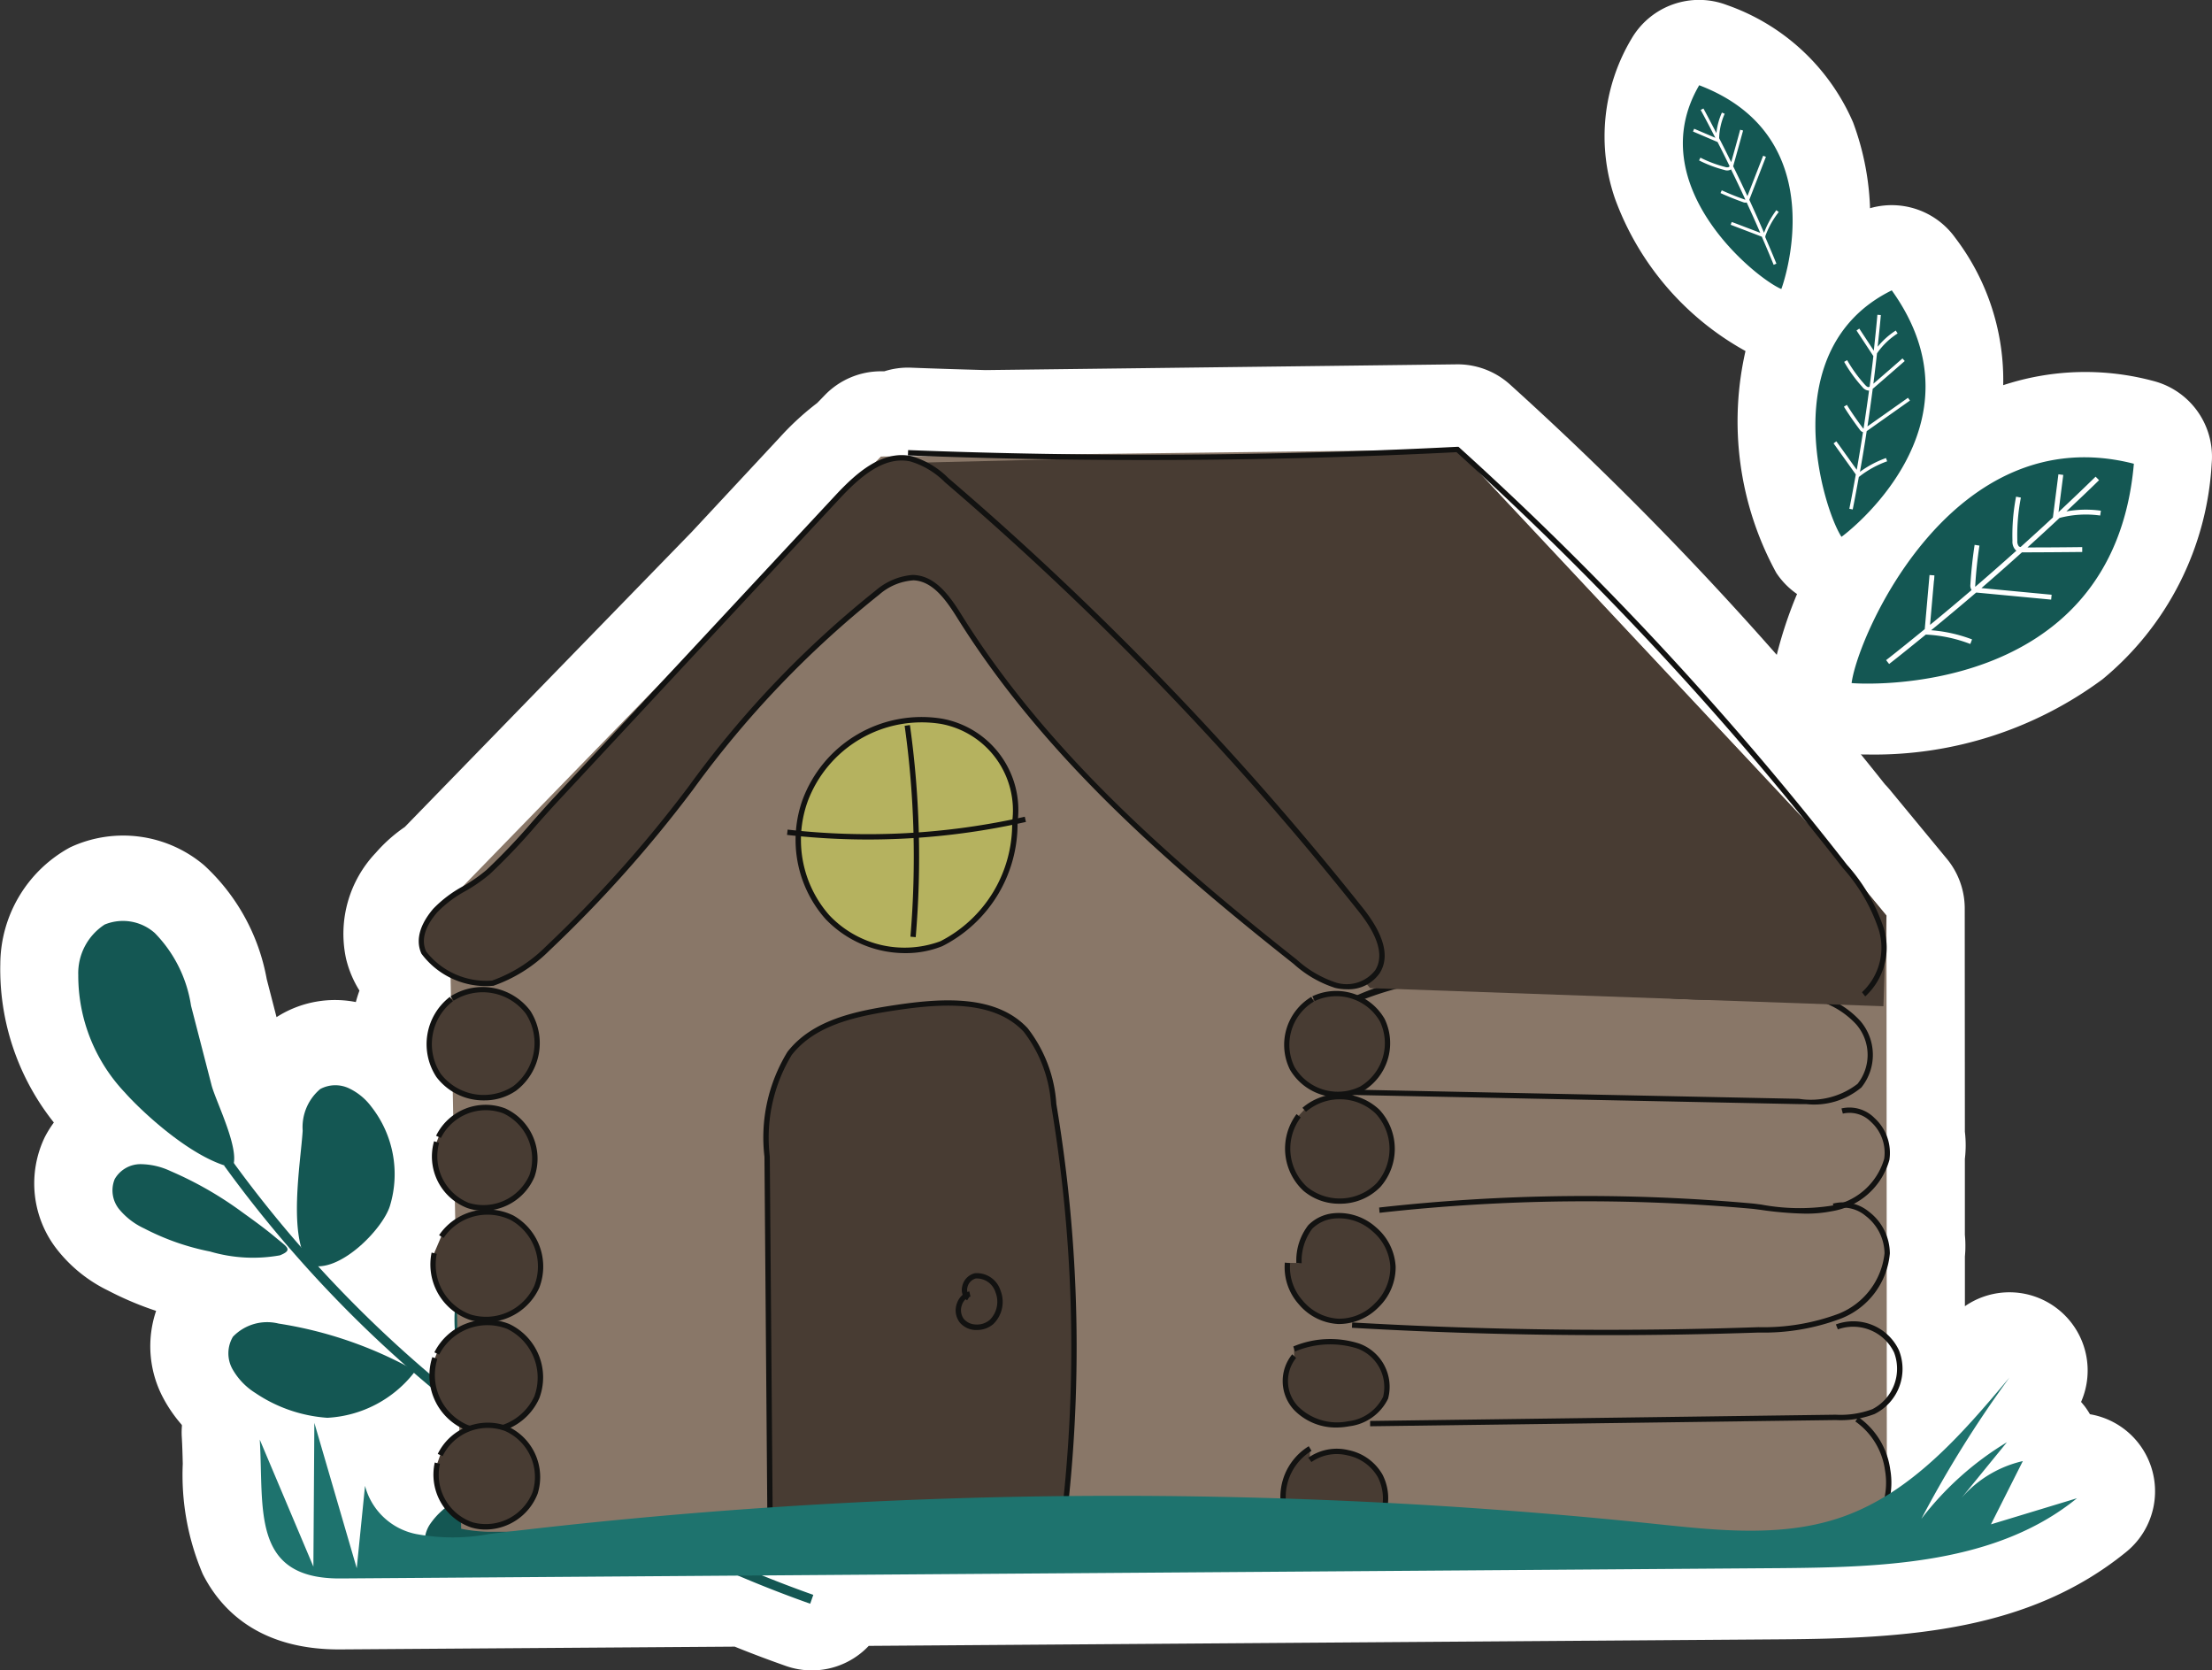 <svg xmlns="http://www.w3.org/2000/svg" width="80.147" height="60.508" viewBox="0 0 80.147 60.508">
  <rect x="0" y="0" width="80.147" height="60.508" fill="#333333" stroke="none"/>
  <g id="Groupe_324" data-name="Groupe 324" transform="translate(0 0)">
    <g id="Groupe_242" data-name="Groupe 242" transform="translate(0)">
      <g id="Groupe_236" data-name="Groupe 236" transform="translate(1.238 39.083)">
        <path id="Tracé_761" data-name="Tracé 761" d="M-592.655-999.027a11.476,11.476,0,0,1-2.237-.279l-.126-.025a11.686,11.686,0,0,1-3.151-1.108,5.27,5.27,0,0,1-1.873-1.523,3.873,3.873,0,0,1-.418-4.026,3.888,3.888,0,0,1,3.345-2.112,5.313,5.313,0,0,1,2.3.463,15.677,15.677,0,0,1,3.157,1.8c.427.3.923.663,1.406,1.07l.1.081a3.057,3.057,0,0,1,1.293,2.935,3.041,3.041,0,0,1-2.019,2.409A4.692,4.692,0,0,1-592.655-999.027Z" transform="translate(600.842 1008.103)" fill="#fff"/>
      </g>
      <g id="Groupe_237" data-name="Groupe 237" transform="translate(5.444 44.835)">
        <path id="Tracé_762" data-name="Tracé 762" d="M-578.08-976.653q-.106,0-.212-.008a8.127,8.127,0,0,1-4-1.39,5.141,5.141,0,0,1-1.76-1.941,3.989,3.989,0,0,1,.211-4.014,4.284,4.284,0,0,1,4.3-1.705,17.346,17.346,0,0,1,6.161,2.129,2.831,2.831,0,0,1,1.277,1.86,2.831,2.831,0,0,1-.49,2.2,7.093,7.093,0,0,1-5.458,2.865Z" transform="translate(584.496 985.749)" fill="#fff"/>
      </g>
      <g id="Groupe_238" data-name="Groupe 238" transform="translate(0 13.195)">
        <path id="Tracé_763" data-name="Tracé 763" d="M-576.241-1061.4a2.828,2.828,0,0,1-.937-.16c-.612-.215-1.234-.449-1.855-.7l-14.254.1c-3.006.03-4.387-1.474-5.022-2.733a9.145,9.145,0,0,1-.723-3.991c-.008-.338-.017-.658-.035-.965a2.83,2.83,0,0,1,2.18-2.927,2.837,2.837,0,0,1,.863-.067,2.828,2.828,0,0,1,.657-.39q-.463-.478-.912-.968a2.831,2.831,0,0,1-.347-.357c-.052-.064-.1-.126-.138-.181-.8-.9-1.56-1.827-2.279-2.776a14.21,14.21,0,0,1-4.2-3.2,8.9,8.9,0,0,1-2.4-6.272,4.837,4.837,0,0,1,2.524-4.224,4.537,4.537,0,0,1,4.864.648,7.384,7.384,0,0,1,2.265,4.121l.356,1.379q.066-.043.134-.083a3.924,3.924,0,0,1,2.739-.464q.056-.211.131-.416a3.861,3.861,0,0,1-.487-1.163,4.261,4.261,0,0,1,1.079-3.828,5.531,5.531,0,0,1,1.051-.935l10.393-10.683,3.209-3.446a10.022,10.022,0,0,1,1.339-1.229l.284-.292a2.829,2.829,0,0,1,1.994-.857l.156,0a2.827,2.827,0,0,1,.97-.131c.829.032,1.712.06,2.7.087l17.067-.208a2.836,2.836,0,0,1,1.92.719,120.262,120.262,0,0,1,13.594,14.49l.051.054q.06.065.117.132l2.079,2.517a2.829,2.829,0,0,1,.648,1.8l.005,8.084a4.192,4.192,0,0,1,0,.986l0,2.751a4.142,4.142,0,0,1,.018.468c0,.1-.008.209-.017.318v1.8h0a2.832,2.832,0,0,1,3.362.1,2.831,2.831,0,0,1,.847,3.367c.042.047.083.1.122.146a2.882,2.882,0,0,1,.2.3,2.83,2.83,0,0,1,2.027,1.462,2.83,2.83,0,0,1-.712,3.525c-3.523,2.867-7.925,3.134-12.5,3.167l-33.063.237A2.834,2.834,0,0,1-576.241-1061.4Zm-10.538-7.094a2.828,2.828,0,0,1,.137.63l8.134-.058a2.572,2.572,0,0,1,.542.049,2.831,2.831,0,0,1,.543-.056l36.267-.26q.542,0,1.07-.013c.005-.084.015-.168.028-.252a.131.131,0,0,0,0-.038,2.84,2.84,0,0,1-.057-.563l0-2.337a2.832,2.832,0,0,1,.248-1.16,2.829,2.829,0,0,1-.249-1.159l0-2.831q0-.118.01-.236c-.007-.078-.01-.157-.01-.236l0-3.131c0-.093,0-.187.013-.279q-.014-.139-.014-.279l0-7.276-1.441-1.735c-.05-.054-.1-.11-.145-.167a116.088,116.088,0,0,0-12.2-13.158l-16.013.2h-.109c-.639-.017-1.237-.035-1.806-.054a2.809,2.809,0,0,1-.659.086h-.1l-.015.01a4.154,4.154,0,0,0-.622.579l-3.23,3.468-.042.045-10.293,10.581a2.82,2.82,0,0,1,.31,1.229l.017.885a2.828,2.828,0,0,1-.476,1.626,2.831,2.831,0,0,1,.538,1.607l.021,1.086a2.829,2.829,0,0,1-.365,1.445,2.831,2.831,0,0,1,.42,1.43l.017.873a2.833,2.833,0,0,1-.482,1.635,2.83,2.83,0,0,1,.453,1.922c0,.074,0,.168.013.282a2.83,2.83,0,0,1-.453,1.761,2.829,2.829,0,0,1,.609,1.7l.007.357A2.83,2.83,0,0,1-586.779-1068.494Zm46.685-8.119h0Zm-47.638-8.5h0Z" transform="translate(605.654 1108.714)" fill="#fff"/>
      </g>
      <g id="Groupe_239" data-name="Groupe 239" transform="translate(62.942 7.43)">
        <path id="Tracé_764" data-name="Tracé 764" d="M-357.255-1116.528a2.828,2.828,0,0,1-2.365-1.272,11.44,11.44,0,0,1-1.09-8.134,7.5,7.5,0,0,1,4.023-4.891,2.831,2.831,0,0,1,3.551.889,8.5,8.5,0,0,1,1.613,6.63,11.014,11.014,0,0,1-4.194,6.323A2.817,2.817,0,0,1-357.255-1116.528Z" transform="translate(361.036 1131.118)" fill="#fff"/>
      </g>
      <g id="Groupe_240" data-name="Groupe 240" transform="translate(58.142)">
        <path id="Tracé_765" data-name="Tracé 765" d="M-373.293-1146.95a2.818,2.818,0,0,1-1.11-.228,10.367,10.367,0,0,1-4.913-5.617,6.9,6.9,0,0,1,.6-5.8,2.831,2.831,0,0,1,3.452-1.217,7.771,7.771,0,0,1,4.573,4.25,9.832,9.832,0,0,1-.012,6.908A2.831,2.831,0,0,1-373.293-1146.95Z" transform="translate(379.691 1159.994)" fill="#fff"/>
      </g>
      <g id="Groupe_241" data-name="Groupe 241" transform="translate(64.259 13.479)">
        <path id="Tracé_766" data-name="Tracé 766" d="M-352.486-1093.758c-.6,0-.969-.038-.983-.04a2.83,2.83,0,0,1-2.43-3.16,15.117,15.117,0,0,1,5.839-8.947,9.5,9.5,0,0,1,7.9-1.385,2.831,2.831,0,0,1,2.116,2.987,10.912,10.912,0,0,1-3.954,7.818A13.9,13.9,0,0,1-352.486-1093.758Z" transform="translate(355.921 1107.611)" fill="#fff"/>
      </g>
    </g>
    <g id="Groupe_251" data-name="Groupe 251" transform="translate(2.83 33.35)">
      <g id="Groupe_243" data-name="Groupe 243" transform="translate(5.291 8.677)">
        <path id="Tracé_767" data-name="Tracé 767" d="M-552.856-980.595a44.632,44.632,0,0,1-21.235-15.869l.274-.2a44.292,44.292,0,0,0,21.073,15.748Z" transform="translate(574.091 996.662)" fill="#145753"/>
      </g>
      <g id="Groupe_244" data-name="Groupe 244" transform="translate(0 0)">
        <path id="Tracé_768" data-name="Tracé 768" d="M-590.562-1027.3a4.786,4.786,0,0,0-1.315-2.636,1.739,1.739,0,0,0-1.814-.306,2.1,2.1,0,0,0-.957,1.834,6.155,6.155,0,0,0,1.695,4.258c.486.553,2.356,2.37,3.885,2.714.328-.589-.6-2.4-.751-2.988Z" transform="translate(594.654 1030.383)" fill="#145753"/>
      </g>
      <g id="Groupe_245" data-name="Groupe 245" transform="translate(1.241 8.821)">
        <path id="Tracé_769" data-name="Tracé 769" d="M-588.679-993.775a2.574,2.574,0,0,1-.91-.7,1.081,1.081,0,0,1-.157-1.089,1.081,1.081,0,0,1,.932-.539,2.609,2.609,0,0,1,1.092.252,13.142,13.142,0,0,1,2.593,1.486c.416.3.835.6,1.226.93s.636.436.141.635a5.508,5.508,0,0,1-2.529-.138A8.867,8.867,0,0,1-588.679-993.775Z" transform="translate(589.832 996.103)" fill="#145753"/>
      </g>
      <g id="Groupe_246" data-name="Groupe 246" transform="translate(7.928 5.963)">
        <path id="Tracé_770" data-name="Tracé 770" d="M-563.633-1005.56a1.805,1.805,0,0,1,.636-1.511,1.158,1.158,0,0,1,1.026-.034,2.166,2.166,0,0,1,.819.665,3.954,3.954,0,0,1,.679,3.606c-.274.869-1.876,2.482-2.906,2.137C-564.184-1001.687-563.71-1004.373-563.633-1005.56Z" transform="translate(563.842 1007.208)" fill="#145753"/>
      </g>
      <g id="Groupe_247" data-name="Groupe 247" transform="translate(5.445 14.572)">
        <path id="Tracé_771" data-name="Tracé 771" d="M-571.676-973.728a1.717,1.717,0,0,0-1.652.478,1.177,1.177,0,0,0-.022,1.163,2.432,2.432,0,0,0,.833.873,5.316,5.316,0,0,0,2.609.9,4.275,4.275,0,0,0,3.192-1.7A14.723,14.723,0,0,0-571.676-973.728Z" transform="translate(573.493 973.751)" fill="#145753"/>
      </g>
      <g id="Groupe_248" data-name="Groupe 248" transform="translate(13.637 13.12)">
        <path id="Tracé_772" data-name="Tracé 772" d="M-541.655-978.158c.007-.473.136-1.036.582-1.2a1.108,1.108,0,0,1,1.084.4c.846.85,1.62,3.759-.168,5.006-.235-.024-.513-.68-.772-1.172A6.353,6.353,0,0,1-541.655-978.158Z" transform="translate(541.656 979.392)" fill="#145753"/>
      </g>
      <g id="Groupe_249" data-name="Groupe 249" transform="translate(12.555 20.02)">
        <path id="Tracé_773" data-name="Tracé 773" d="M-544.634-951.622a2.656,2.656,0,0,0-1.037.9,1.165,1.165,0,0,0,.022,1.3,1.163,1.163,0,0,0,.989.366,2.791,2.791,0,0,0,1.033-.344c.6-.306,2.46-1.479,2.508-3.143C-541.924-952.745-543.956-952-544.634-951.622Z" transform="translate(545.859 952.577)" fill="#145753"/>
      </g>
      <g id="Groupe_250" data-name="Groupe 250" transform="translate(18.554 16.853)">
        <path id="Tracé_774" data-name="Tracé 774" d="M-522.528-963.6a1.24,1.24,0,0,1,.293-1.122.838.838,0,0,1,.722-.129,1.623,1.623,0,0,1,.655.373,3.138,3.138,0,0,1,1.063,2.356,1.806,1.806,0,0,1-1.413,1.908C-522.056-960.8-522.43-962.664-522.528-963.6Z" transform="translate(522.544 964.884)" fill="#145753"/>
      </g>
    </g>
    <g id="Groupe_252" data-name="Groupe 252" transform="translate(16.272 16.283)">
      <path id="Tracé_775" data-name="Tracé 775" d="M-541.977-1057.617l-.437-22.758,15.646-16.083,20.891-.255,13.465,14.369,2.079,2.516.014,22.32h-50.673A5.71,5.71,0,0,1-541.977-1057.617Z" transform="translate(542.414 1096.713)" fill="#897768"/>
    </g>
    <g id="Groupe_253" data-name="Groupe 253" transform="translate(49.97 40.109)">
      <path id="Tracé_776" data-name="Tracé 776" d="M-396.029-1000.263a12.6,12.6,0,0,1-1.605-.138l-.268-.034a67.118,67.118,0,0,0-13.533.143l-.015-.192a67.3,67.3,0,0,1,13.572-.142l.268.034a7.575,7.575,0,0,0,2.527.045,2.4,2.4,0,0,0,1.932-1.7,1.509,1.509,0,0,0-.478-1.339,1.09,1.09,0,0,0-1.02-.3l-.049-.187a1.278,1.278,0,0,1,1.2.35,1.706,1.706,0,0,1,.536,1.516,2.592,2.592,0,0,1-2.081,1.856A4.72,4.72,0,0,1-396.029-1000.263Z" transform="translate(411.45 1004.117)" fill="#121211"/>
    </g>
    <g id="Groupe_254" data-name="Groupe 254" transform="translate(49.641 47.856)">
      <path id="Tracé_777" data-name="Tracé 777" d="M-412.726-970.2l0-.193,16.865-.226a3.308,3.308,0,0,0,1.33-.2,1.646,1.646,0,0,0,.788-2.055,1.646,1.646,0,0,0-2.036-.836l-.072-.179a1.823,1.823,0,0,1,2.286.938,1.823,1.823,0,0,1-.884,2.307,3.452,3.452,0,0,1-1.408.219Z" transform="translate(412.729 974.01)" fill="#121211"/>
    </g>
    <g id="Groupe_255" data-name="Groupe 255" transform="translate(27.698 36.24)">
      <path id="Tracé_778" data-name="Tracé 778" d="M-497.524-999.413l-.111-13.808a5.891,5.891,0,0,1,.815-3.737c.9-1.153,2.49-1.459,3.937-1.671,1.612-.236,3.5-.367,4.615.822a4.923,4.923,0,0,1,1.017,2.7,53.658,53.658,0,0,1,.312,15.485" transform="translate(497.733 1018.881)" fill="#483c33"/>
      <path id="Tracé_779" data-name="Tracé 779" d="M-497.9-999.682l-.111-13.808a5.935,5.935,0,0,1,.835-3.8c.911-1.167,2.475-1.484,4-1.708,1.7-.249,3.583-.342,4.7.851a4.983,4.983,0,0,1,1.042,2.749,53.28,53.28,0,0,1,.312,15.513l-.191-.028a53.086,53.086,0,0,0-.312-15.457,4.826,4.826,0,0,0-.992-2.646c-1.057-1.129-2.883-1.034-4.531-.793-1.485.218-3.008.524-3.875,1.635a5.785,5.785,0,0,0-.794,3.678l.111,13.808Z" transform="translate(498.011 1019.151)" fill="#121211"/>
    </g>
    <g id="Groupe_256" data-name="Groupe 256" transform="translate(34.626 46.108)">
      <path id="Tracé_780" data-name="Tracé 780" d="M-470.317-978.732c-.025,0-.05,0-.074,0a.775.775,0,0,1-.549-.275.725.725,0,0,1-.1-.69.7.7,0,0,1,.208-.31.524.524,0,0,1-.018-.295.614.614,0,0,1,.461-.486.9.9,0,0,1,.928.624,1.121,1.121,0,0,1-.26,1.217A.9.9,0,0,1-470.317-978.732Zm-.408-1.117a.514.514,0,0,0-.134.212.539.539,0,0,0,.069.505.584.584,0,0,0,.415.2.712.712,0,0,0,.525-.166.925.925,0,0,0,.207-1,.712.712,0,0,0-.713-.5.426.426,0,0,0-.306.335.371.371,0,0,0,0,.155.627.627,0,0,1,.071-.021l.043.188a.33.33,0,0,0-.042.012l-.082.123A.426.426,0,0,1-470.725-979.849Z" transform="translate(471.086 980.802)" fill="#121211"/>
    </g>
    <g id="Groupe_257" data-name="Groupe 257" transform="translate(28.83 25.966)">
      <path id="Tracé_781" data-name="Tracé 781" d="M-493-1055.76a4.215,4.215,0,0,0,.814,4.208,3.826,3.826,0,0,0,4.128.962,4.839,4.839,0,0,0,2.665-4.4C-485.235-1059.881-491.554-1059.765-493-1055.76Z" transform="translate(493.335 1058.809)" fill="#b5b25f"/>
      <path id="Tracé_782" data-name="Tracé 782" d="M-489.632-1050.519a4,4,0,0,1-2.9-1.238,4.32,4.32,0,0,1-.834-4.307h0a4.6,4.6,0,0,1,5.062-2.948,3.365,3.365,0,0,1,2.732,3.751,4.964,4.964,0,0,1-2.725,4.489A3.549,3.549,0,0,1-489.632-1050.519Zm-3.55-5.479h0a4.122,4.122,0,0,0,.794,4.11,3.748,3.748,0,0,0,4.02.938,4.77,4.77,0,0,0,2.6-4.316,3.185,3.185,0,0,0-2.575-3.556A4.409,4.409,0,0,0-493.182-1056Z" transform="translate(493.611 1059.08)" fill="#121211"/>
    </g>
    <g id="Groupe_258" data-name="Groupe 258" transform="translate(32.778 26.266)">
      <path id="Tracé_783" data-name="Tracé 783" d="M-477.867-1050.234l-.192-.017a34.22,34.22,0,0,0-.209-7.639l.191-.027A34.412,34.412,0,0,1-477.867-1050.234Z" transform="translate(478.268 1057.916)" fill="#121211"/>
    </g>
    <g id="Groupe_259" data-name="Groupe 259" transform="translate(28.511 29.582)">
      <path id="Tracé_784" data-name="Tracé 784" d="M-491.9-1044.2a26.042,26.042,0,0,1-2.944-.167l.022-.192a25.822,25.822,0,0,0,8.593-.466l.042.188A26.037,26.037,0,0,1-491.9-1044.2Z" transform="translate(494.849 1045.029)" fill="#121211"/>
    </g>
    <g id="Groupe_260" data-name="Groupe 260" transform="translate(48.984 43.549)">
      <path id="Tracé_785" data-name="Tracé 785" d="M-406.06-985.932c-3.08,0-6.165-.089-9.222-.267l.011-.193c4.881.284,9.834.341,14.72.171a7.774,7.774,0,0,0,2.909-.489,2.661,2.661,0,0,0,1.658-2.188,1.742,1.742,0,0,0-.684-1.354,1.271,1.271,0,0,0-1.136-.259l-.053-.185a1.478,1.478,0,0,1,1.307.292,1.914,1.914,0,0,1,.759,1.511,2.8,2.8,0,0,1-1.772,2.361,7.935,7.935,0,0,1-2.981.506Q-403.291-985.932-406.06-985.932Z" transform="translate(415.282 990.748)" fill="#121211"/>
    </g>
    <g id="Groupe_261" data-name="Groupe 261" transform="translate(48.45 35.246)">
      <path id="Tracé_786" data-name="Tracé 786" d="M-400.361-1018.266l-.267,0-16.73-.343,0-.193,16.73.344a2.768,2.768,0,0,0,2.125-.543,1.688,1.688,0,0,0-.053-2.158,3.077,3.077,0,0,0-2.146-.98,10.732,10.732,0,0,0-1.757.038c-.242.019-.483.037-.725.049a26.653,26.653,0,0,1-4.967-.377c-.68-.1-1.384-.193-2.076-.266a11.868,11.868,0,0,0-6.839.914l-.092-.17c2.3-1.255,5.068-1.136,6.951-.937.695.073,1.4.172,2.082.267a26.552,26.552,0,0,0,4.931.376c.24-.012.479-.03.719-.049a10.852,10.852,0,0,1,1.789-.039,3.267,3.267,0,0,1,2.278,1.05,1.885,1.885,0,0,1,.044,2.413A2.666,2.666,0,0,1-400.361-1018.266Z" transform="translate(417.358 1023.016)" fill="#121211"/>
    </g>
    <g id="Groupe_262" data-name="Groupe 262" transform="translate(67.225 51.331)">
      <path id="Tracé_787" data-name="Tracé 787" d="M-343.656-956.44l-.151-.12a2.588,2.588,0,0,0,.487-2.012,2.587,2.587,0,0,0-1.074-1.77l.107-.16a2.779,2.779,0,0,1,1.157,1.9A2.781,2.781,0,0,1-343.656-956.44Z" transform="translate(344.394 960.503)" fill="#121211"/>
    </g>
    <g id="Groupe_263" data-name="Groupe 263" transform="translate(33.45 16.283)">
      <path id="Tracé_788" data-name="Tracé 788" d="M-440.752-1079.828l-2.079-2.516-13.465-14.369-19.359.473,16.193,19.038,18.6.656Z" transform="translate(475.654 1096.713)" fill="#483c33"/>
    </g>
    <g id="Groupe_275" data-name="Groupe 275" transform="translate(15.167 16.49)">
      <g id="Groupe_264" data-name="Groupe 264" transform="translate(0 0)">
        <path id="Tracé_789" data-name="Tracé 789" d="M-543.761-1076.5a5.26,5.26,0,0,0,1.986-1.247c4.39-3.916,7.2-9.461,11.968-12.909a2.168,2.168,0,0,1,1.3-.536c.763.035,1.268.777,1.672,1.426,3.093,4.951,7.573,8.867,12.153,12.488a4.035,4.035,0,0,0,1.467.851,1.4,1.4,0,0,0,1.519-.5c.435-.7-.092-1.59-.606-2.237a113.3,113.3,0,0,0-15.006-15.561,3.058,3.058,0,0,0-1.306-.778c-1.027-.21-1.942.627-2.656,1.394l-10.2,10.954c-.806.866-1.575,1.825-2.449,2.622a20.943,20.943,0,0,0-1.921,1.4C-547.3-1077.416-545.254-1076.5-543.761-1076.5Z" transform="translate(546.436 1095.629)" fill="#483c33"/>
        <path id="Tracé_790" data-name="Tracé 790" d="M-513.079-1076.562a1.783,1.783,0,0,1-.428-.051,4.111,4.111,0,0,1-1.5-.869c-4.472-3.536-9.043-7.5-12.174-12.513-.425-.681-.9-1.349-1.595-1.38a2.09,2.09,0,0,0-1.244.518,36.17,36.17,0,0,0-6.744,7.06,46.377,46.377,0,0,1-5.217,5.843,5.363,5.363,0,0,1-2.024,1.268l-.026,0a2.918,2.918,0,0,1-2.576-1.164c-.154-.334-.2-.887.427-1.627a4.431,4.431,0,0,1,1.078-.815,5.66,5.66,0,0,0,.851-.591,22.946,22.946,0,0,0,1.661-1.747c.26-.294.519-.587.782-.869l10.2-10.954c.767-.824,1.693-1.637,2.746-1.423a3.1,3.1,0,0,1,1.35.8,113.564,113.564,0,0,1,15.018,15.574c.771.97.977,1.76.613,2.348A1.369,1.369,0,0,1-513.079-1076.562Zm-15.75-15.007h.058c.789.036,1.3.746,1.75,1.471,3.116,4.988,7.672,8.938,12.13,12.464a3.968,3.968,0,0,0,1.43.833,1.313,1.313,0,0,0,1.414-.452c.317-.512.115-1.227-.6-2.126a113.379,113.379,0,0,0-14.992-15.548,2.952,2.952,0,0,0-1.263-.757c-.96-.2-1.835.58-2.567,1.365l-10.2,10.954c-.262.282-.52.573-.779.866a22.968,22.968,0,0,1-1.676,1.762,5.759,5.759,0,0,1-.88.614,4.29,4.29,0,0,0-1.032.775c-.454.531-.588,1.009-.4,1.42a2.767,2.767,0,0,0,2.388,1.052,5.223,5.223,0,0,0,1.936-1.222,46.284,46.284,0,0,0,5.194-5.819,36.3,36.3,0,0,1,6.782-7.1A2.325,2.325,0,0,1-528.829-1091.569Z" transform="translate(546.71 1095.907)" fill="#121211"/>
      </g>
      <g id="Groupe_265" data-name="Groupe 265" transform="translate(0.29 19.267)">
        <path id="Tracé_791" data-name="Tracé 791" d="M-544.415-1020.321a2.061,2.061,0,0,0-.466,2.761,2.062,2.062,0,0,0,2.759.478,2.062,2.062,0,0,0,.49-2.757,2.062,2.062,0,0,0-2.755-.5" transform="translate(545.313 1020.759)" fill="#483c33"/>
        <path id="Tracé_792" data-name="Tracé 792" d="M-543.493-1016.926a2.137,2.137,0,0,1-1.739-.85,2.165,2.165,0,0,1,.489-2.9l.112.157a1.964,1.964,0,0,0-.444,2.627,1.965,1.965,0,0,0,2.625.455,1.965,1.965,0,0,0,.466-2.623,1.965,1.965,0,0,0-2.621-.478l-.109-.159a2.166,2.166,0,0,1,2.888.527,2.165,2.165,0,0,1-.514,2.891A2.006,2.006,0,0,1-543.493-1016.926Z" transform="translate(545.585 1021.03)" fill="#121211"/>
      </g>
      <g id="Groupe_266" data-name="Groupe 266" transform="translate(0.478 23.524)">
        <path id="Tracé_793" data-name="Tracé 793" d="M-544.321-1003.033a1.906,1.906,0,0,1,2.381-.942,1.906,1.906,0,0,1,1.007,2.354,1.906,1.906,0,0,1-2.325,1.071,1.906,1.906,0,0,1-1.135-2.3" transform="translate(544.57 1004.201)" fill="#483c33"/>
        <path id="Tracé_794" data-name="Tracé 794" d="M-542.974-1000.64a1.788,1.788,0,0,1-.6-.1,2,2,0,0,1-1.195-2.416l.184.059a1.82,1.82,0,0,0,1.075,2.174,1.819,1.819,0,0,0,2.2-1.015,1.82,1.82,0,0,0-.954-2.23,1.819,1.819,0,0,0-2.256.893l-.176-.079a2,2,0,0,1,2.506-.992,2,2,0,0,1,1.06,2.478A2.007,2.007,0,0,1-542.974-1000.64Z" transform="translate(544.851 1004.483)" fill="#121211"/>
      </g>
      <g id="Groupe_267" data-name="Groupe 267" transform="translate(0.42 27.318)">
        <path id="Tracé_795" data-name="Tracé 795" d="M-544.4-988.472a2.033,2.033,0,0,1,2.566-.679,2.032,2.032,0,0,1,.892,2.5,2.032,2.032,0,0,1-2.416,1.1,2.032,2.032,0,0,1-1.3-2.315" transform="translate(544.8 989.457)" fill="#483c33"/>
        <path id="Tracé_796" data-name="Tracé 796" d="M-543.073-985.65a1.906,1.906,0,0,1-.594-.093,2.123,2.123,0,0,1-1.362-2.429l.188.045a1.924,1.924,0,0,0,1.234,2.2,1.925,1.925,0,0,0,2.3-1.045,1.924,1.924,0,0,0-.849-2.377,1.923,1.923,0,0,0-2.439.646l-.163-.1a2.123,2.123,0,0,1,2.692-.713,2.123,2.123,0,0,1,.936,2.623A2.136,2.136,0,0,1-543.073-985.65Z" transform="translate(545.08 989.739)" fill="#121211"/>
      </g>
      <g id="Groupe_268" data-name="Groupe 268" transform="translate(0.389 31.311)">
        <path id="Tracé_797" data-name="Tracé 797" d="M-544.644-972.708a2.054,2.054,0,0,1,2.588-.979,2.055,2.055,0,0,1,1.037,2.565,2.054,2.054,0,0,1-2.541,1.095,2.055,2.055,0,0,1-1.151-2.516" transform="translate(544.914 973.935)" fill="#483c33"/>
        <path id="Tracé_798" data-name="Tracé 798" d="M-543.182-970.094a1.931,1.931,0,0,1-.7-.127,2.14,2.14,0,0,1-1.208-2.639l.182.065a1.967,1.967,0,0,0,1.1,2.393,1.968,1.968,0,0,0,2.417-1.041,1.967,1.967,0,0,0-.987-2.44,1.967,1.967,0,0,0-2.462.931l-.175-.081a2.141,2.141,0,0,1,2.714-1.027,2.14,2.14,0,0,1,1.088,2.69A2.151,2.151,0,0,1-543.182-970.094Z" transform="translate(545.198 974.22)" fill="#121211"/>
      </g>
      <g id="Groupe_269" data-name="Groupe 269" transform="translate(0.531 35.038)">
        <path id="Tracé_799" data-name="Tracé 799" d="M-544.219-957.982a1.924,1.924,0,0,0,1.257,2.236,1.923,1.923,0,0,0,2.287-1.161,1.923,1.923,0,0,0-1.063-2.335,1.923,1.923,0,0,0-2.377.963" transform="translate(544.368 959.457)" fill="#483c33"/>
        <path id="Tracé_800" data-name="Tracé 800" d="M-542.752-955.857a1.779,1.779,0,0,1-.517-.075,2.02,2.02,0,0,1-1.322-2.353l.187.048a1.82,1.82,0,0,0,1.191,2.12,1.821,1.821,0,0,0,2.168-1.1,1.821,1.821,0,0,0-1.008-2.213,1.821,1.821,0,0,0-2.254.913l-.176-.079a2.019,2.019,0,0,1,2.5-1.013,2.021,2.021,0,0,1,1.119,2.456A2.035,2.035,0,0,1-542.752-955.857Z" transform="translate(544.646 959.736)" fill="#121211"/>
      </g>
      <g id="Groupe_270" data-name="Groupe 270" transform="translate(31.357 19.405)">
        <path id="Tracé_801" data-name="Tracé 801" d="M-423.5-1019.936a1.922,1.922,0,0,1,2.49.778,1.922,1.922,0,0,1-.764,2.495,1.922,1.922,0,0,1-2.5-.75,1.922,1.922,0,0,1,.735-2.5" transform="translate(424.574 1020.221)" fill="#483c33"/>
        <path id="Tracé_802" data-name="Tracé 802" d="M-422.866-1016.643a2.026,2.026,0,0,1-1.767-1,2.026,2.026,0,0,1,.774-2.634l.093.169a1.825,1.825,0,0,0-.7,2.372,1.825,1.825,0,0,0,2.369.71,1.825,1.825,0,0,0,.724-2.364,1.825,1.825,0,0,0-2.36-.737l-.089-.171a2.026,2.026,0,0,1,2.62.818,2.026,2.026,0,0,1-.8,2.625A1.826,1.826,0,0,1-422.866-1016.643Z" transform="translate(424.847 1020.494)" fill="#121211"/>
      </g>
      <g id="Groupe_271" data-name="Groupe 271" transform="translate(31.393 23.139)">
        <path id="Tracé_803" data-name="Tracé 803" d="M-423.932-1004.913a1.989,1.989,0,0,0,.24,2.647,1.989,1.989,0,0,0,2.654-.137,1.99,1.99,0,0,0-.035-2.658,1.989,1.989,0,0,0-2.657-.068" transform="translate(424.425 1005.702)" fill="#483c33"/>
        <path id="Tracé_804" data-name="Tracé 804" d="M-422.727-1002.007a1.992,1.992,0,0,1-1.308-.466,2.084,2.084,0,0,1-.252-2.78l.15.121a1.884,1.884,0,0,0,.228,2.514,1.884,1.884,0,0,0,2.521-.131,1.884,1.884,0,0,0-.033-2.524,1.885,1.885,0,0,0-2.523-.065l-.13-.143a2.084,2.084,0,0,1,2.791.071,2.084,2.084,0,0,1,.037,2.791A2.028,2.028,0,0,1-422.727-1002.007Z" transform="translate(424.705 1005.982)" fill="#121211"/>
      </g>
      <g id="Groupe_272" data-name="Groupe 272" transform="translate(31.376 27.447)">
        <path id="Tracé_805" data-name="Tracé 805" d="M-424.389-987.153a2,2,0,0,0,1.838,2.119,2,2,0,0,0,1.985-1.982,2,2,0,0,0-2.116-1.841,1.4,1.4,0,0,0-.881.4,2.023,2.023,0,0,0-.408,1.31" transform="translate(424.495 988.962)" fill="#483c33"/>
        <path id="Tracé_806" data-name="Tracé 806" d="M-422.771-985.215h-.062a2.006,2.006,0,0,1-1.423-.715,2.006,2.006,0,0,1-.507-1.51l.192.02a1.813,1.813,0,0,0,.461,1.363,1.814,1.814,0,0,0,1.284.649,1.8,1.8,0,0,0,1.327-.556,1.814,1.814,0,0,0,.558-1.326,1.813,1.813,0,0,0-.647-1.285,1.814,1.814,0,0,0-1.362-.463,1.3,1.3,0,0,0-.82.372,1.931,1.931,0,0,0-.383,1.248l-.193-.01a2.093,2.093,0,0,1,.434-1.37,1.489,1.489,0,0,1,.941-.432,2.012,2.012,0,0,1,1.509.509,2.009,2.009,0,0,1,.714,1.424,2.007,2.007,0,0,1-.614,1.469A2.019,2.019,0,0,1-422.771-985.215Z" transform="translate(424.773 989.24)" fill="#121211"/>
      </g>
      <g id="Groupe_273" data-name="Groupe 273" transform="translate(31.307 32.008)">
        <path id="Tracé_807" data-name="Tracé 807" d="M-424.347-970.613a1.442,1.442,0,0,0,.071,1.888,2.118,2.118,0,0,0,1.909.565,1.689,1.689,0,0,0,1.333-.943,1.57,1.57,0,0,0-1-1.88,3.425,3.425,0,0,0-2.313.112" transform="translate(424.763 971.236)" fill="#483c33"/>
        <path id="Tracé_808" data-name="Tracé 808" d="M-423.063-968.3a2.109,2.109,0,0,1-1.562-.633,1.535,1.535,0,0,1-.07-2.019l.141.132a1.337,1.337,0,0,0,.072,1.756,2.011,2.011,0,0,0,1.822.536,1.613,1.613,0,0,0,1.259-.883,1.487,1.487,0,0,0-.947-1.755,3.274,3.274,0,0,0-2.247.114l-.061-.183a3.452,3.452,0,0,1,2.379-.11,1.665,1.665,0,0,1,1.056,2,1.8,1.8,0,0,1-1.407,1A2.567,2.567,0,0,1-423.063-968.3Z" transform="translate(425.041 971.513)" fill="#121211"/>
      </g>
      <g id="Groupe_274" data-name="Groupe 274" transform="translate(31.22 35.899)">
        <path id="Tracé_809" data-name="Tracé 809" d="M-424.014-956.065a2.063,2.063,0,0,0-.811,2.57,1.969,1.969,0,0,0,2.5.922,1.884,1.884,0,0,0,.844-2.5,1.807,1.807,0,0,0-2.547-.578" transform="translate(425.096 956.148)" fill="#483c33"/>
        <path id="Tracé_810" data-name="Tracé 810" d="M-423.325-952.563a2.1,2.1,0,0,1-1.869-1.131,2.154,2.154,0,0,1,.85-2.695l.1.167a1.955,1.955,0,0,0-.773,2.445,1.875,1.875,0,0,0,2.376.876,1.733,1.733,0,0,0,.889-1.041,1.684,1.684,0,0,0-.089-1.327,1.643,1.643,0,0,0-1.106-.79,1.6,1.6,0,0,0-1.3.243l-.115-.155a1.789,1.789,0,0,1,1.456-.277,1.834,1.834,0,0,1,1.234.886,1.876,1.876,0,0,1,.1,1.48,1.925,1.925,0,0,1-.991,1.156A1.811,1.811,0,0,1-423.325-952.563Z" transform="translate(425.377 956.389)" fill="#121211"/>
      </g>
    </g>
    <g id="Groupe_276" data-name="Groupe 276" transform="translate(32.896 16.184)">
      <path id="Tracé_811" data-name="Tracé 811" d="M-443.121-1077.185l-.119-.152a2.2,2.2,0,0,0,.6-2.288,6.363,6.363,0,0,0-1.292-2.211A118.616,118.616,0,0,0-457.93-1096.9c-6.594.334-13.282.374-19.878.117l.008-.193c6.6.257,13.3.217,19.9-.119l.04,0,.03.026a118.727,118.727,0,0,1,14.047,15.115,6.518,6.518,0,0,1,1.327,2.28A2.4,2.4,0,0,1-443.121-1077.185Z" transform="translate(477.808 1097.096)" fill="#121211"/>
    </g>
    <g id="Groupe_277" data-name="Groupe 277" transform="translate(9.412 49.902)">
      <path id="Tracé_812" data-name="Tracé 812" d="M-569.076-963.807l1.943,4.6.035-5.208,1.536,5.266.3-2.984a2.4,2.4,0,0,0,1.843,1.744,7.235,7.235,0,0,0,2.666,0,187.456,187.456,0,0,1,42.208-.368c2.28.239,4.65.509,6.812-.251,2.51-.883,4.343-3.01,6.053-5.048a41.089,41.089,0,0,0-3.192,5.119,11.164,11.164,0,0,1,3.1-2.775l-1.789,2.193a4.171,4.171,0,0,1,2.366-1.511l-1.155,2.292,3.117-.946c-2.911,2.369-6.984,2.5-10.737,2.532l-52.171.374C-569.4-958.754-568.923-961.283-569.076-963.807Z" transform="translate(569.076 966.055)" fill="#1e736e"/>
    </g>
    <g id="Groupe_278" data-name="Groupe 278" transform="translate(65.776 10.518)">
      <path id="Tracé_813" data-name="Tracé 813" d="M-347.258-1119.116c-4.287,2.112-2.485,7.923-1.822,8.928C-348.951-1110.272-343.727-1114.192-347.258-1119.116Zm-1.171,6.743-.022.017c-.072.393-.143.786-.222,1.177l-.122-.025c.084-.412.159-.828.234-1.243l-.805-1.126.1-.074.073.1,0,0,.666.931c.081-.453.155-.908.226-1.363a.216.216,0,0,1-.113-.085c-.2-.27-.4-.552-.577-.838l.106-.066c.177.283.369.562.571.829a.153.153,0,0,0,.033.036q.106-.69.2-1.383c-.008,0-.015,0-.024,0h0a.31.31,0,0,1-.216-.127,5.135,5.135,0,0,1-.662-.913l.108-.062a5.014,5.014,0,0,0,.646.891c.04.044.083.085.126.086a.134.134,0,0,0,.043-.016c.047-.369.094-.738.135-1.108l-.61-.927.1-.069.526.8c.046-.434.093-.868.13-1.3l.125.01c-.032.382-.075.765-.115,1.148a2.765,2.765,0,0,1,.656-.587l.067.105a2.639,2.639,0,0,0-.747.721c-.04.368-.085.736-.131,1.1q.529-.456,1.054-.916l.082.094q-.555.486-1.113.967c-.015.013-.03.026-.047.038q-.088.683-.191,1.363l1.468-1.036.072.1-1.556,1.1-.011.007c-.076.493-.157.984-.245,1.475a3.748,3.748,0,0,1,.944-.5l.042.118A3.613,3.613,0,0,0-348.429-1112.373Z" transform="translate(350.026 1119.116)" fill="#145753"/>
    </g>
    <g id="Groupe_279" data-name="Groupe 279" transform="translate(60.975 3.088)">
      <path id="Tracé_814" data-name="Tracé 814" d="M-368.092-1147.992c-2.105,3.6,2.007,6.969,2.975,7.382C-365.063-1140.734-363.147-1146.107-368.092-1147.992Zm2.4,5.476-.008.023c.137.321.275.641.405.964l-.1.041c-.137-.341-.283-.68-.428-1.018l-1.129-.432.038-.1.1.035v0l.934.357c-.159-.369-.324-.736-.492-1.1a.189.189,0,0,1-.124-.008c-.279-.1-.556-.21-.824-.332l.045-.1c.265.121.539.232.815.329a.134.134,0,0,0,.042.01q-.255-.554-.523-1.1a.164.164,0,0,1-.016.014l0,0a.272.272,0,0,1-.218.011,4.5,4.5,0,0,1-.922-.347l.049-.1a4.395,4.395,0,0,0,.9.338.184.184,0,0,0,.133,0,.116.116,0,0,0,.024-.032c-.143-.292-.287-.583-.435-.872l-.891-.381.043-.1.768.328c-.175-.338-.35-.677-.533-1.01l.1-.052c.161.294.314.593.47.891a2.415,2.415,0,0,1,.2-.743l.1.044a2.3,2.3,0,0,0-.2.885c.148.287.293.577.436.867q.166-.587.326-1.175l.105.029q-.17.621-.345,1.241c0,.017-.01.033-.016.05q.265.54.518,1.085l.57-1.463.1.04-.6,1.55,0,.01q.273.594.532,1.193a3.267,3.267,0,0,1,.446-.82l.087.066A3.148,3.148,0,0,0-365.7-1142.516Z" transform="translate(368.684 1147.992)" fill="#145753"/>
    </g>
    <g id="Groupe_280" data-name="Groupe 280" transform="translate(67.089 16.565)">
      <path id="Tracé_815" data-name="Tracé 815" d="M-334.693-1095.381c-6.579-1.688-10.012,6.247-10.227,7.945C-344.7-1087.406-335.44-1086.8-334.693-1095.381Zm-7.5,6.19-.04,0c-.441.357-.881.717-1.328,1.064l-.109-.14c.472-.367.937-.746,1.4-1.123l.173-1.96.177.013-.01.172h-.005l-.143,1.621c.507-.414,1.007-.836,1.505-1.261a.308.308,0,0,1-.043-.2c.029-.48.081-.964.153-1.438l.175.027c-.071.469-.122.947-.151,1.422a.216.216,0,0,0,0,.07q.753-.647,1.491-1.31a.246.246,0,0,1-.029-.019l0,0a.44.44,0,0,1-.115-.336,7.3,7.3,0,0,1,.131-1.6l.174.034a7.117,7.117,0,0,0-.128,1.559.3.3,0,0,0,.056.209.2.2,0,0,0,.061.023c.393-.355.785-.709,1.171-1.07l.2-1.565.176.022-.172,1.348c.452-.425.9-.85,1.344-1.284l.125.127c-.389.382-.788.756-1.185,1.132a3.923,3.923,0,0,1,1.251-.026l-.025.175a3.749,3.749,0,0,0-1.473.087c-.384.36-.772.715-1.163,1.069q.992,0,1.985-.013l0,.177q-1.048.011-2.1.014c-.028,0-.057,0-.085,0q-.727.655-1.467,1.294l2.543.241-.017.177-2.7-.255-.018,0q-.808.692-1.63,1.364a5.325,5.325,0,0,1,1.482.332l-.063.166A5.146,5.146,0,0,0-342.2-1089.191Z" transform="translate(344.92 1095.615)" fill="#145753"/>
    </g>
  </g>
</svg>
